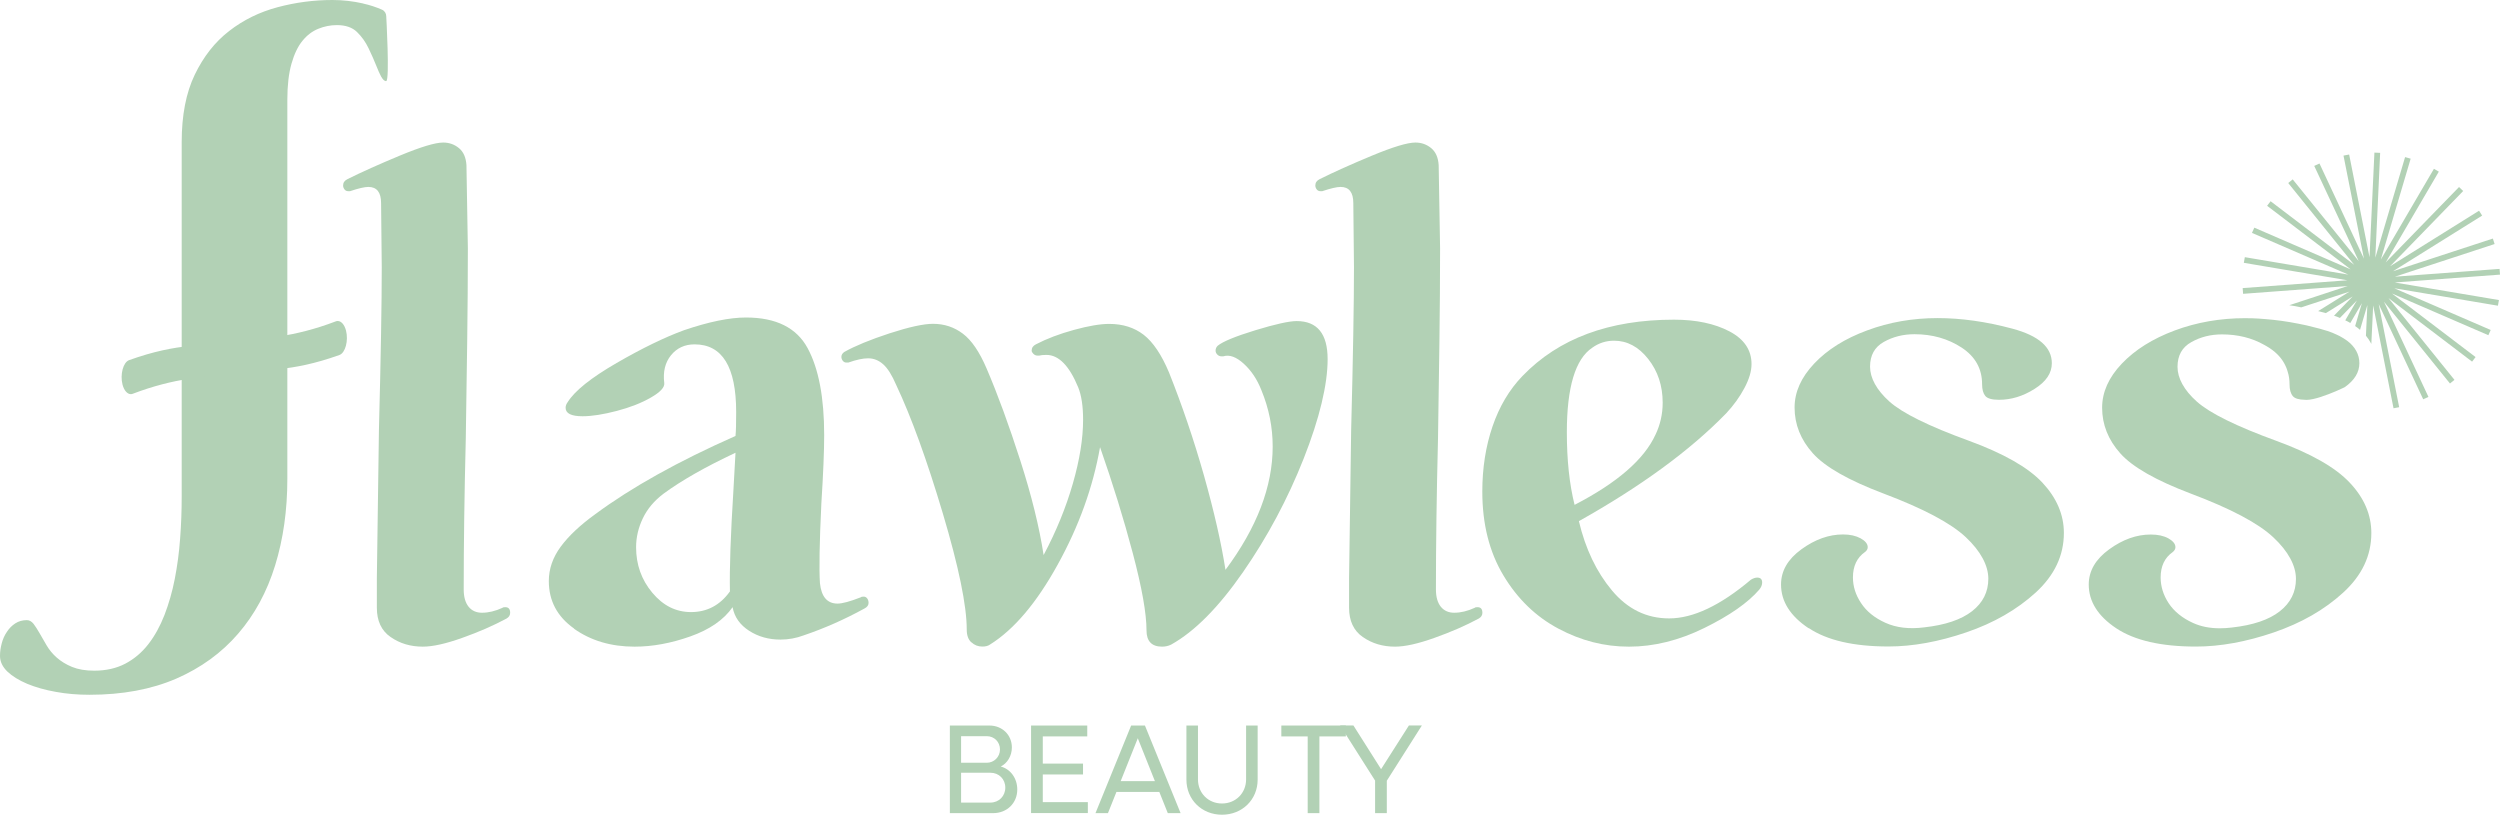 <svg xmlns="http://www.w3.org/2000/svg" id="Calque_2" data-name="Calque 2" viewBox="0 0 300.78 98.01"><defs><style>      .cls-1 {        fill: #b2d1b5;      }    </style></defs><g id="Calque_1-2" data-name="Calque 1"><g><g><path class="cls-1" d="M114.27,87.29h4.77c1.53,0,2.7,1.12,2.7,2.64,0,1.04-.58,1.93-1.34,2.29,1.18.31,1.99,1.42,1.99,2.77,0,1.63-1.24,2.84-2.9,2.84h-5.21v-10.54ZM115.63,88.56v3.21h3.09c.86,0,1.59-.69,1.59-1.6s-.69-1.6-1.59-1.6h-3.09ZM115.63,92.97v3.59h3.53c1.02,0,1.79-.78,1.79-1.8s-.76-1.79-1.79-1.79h-3.53Z"></path><path class="cls-1" d="M124.06,87.29h6.75v1.31h-5.35v3.27h4.84v1.31h-4.84v3.33h5.42v1.31h-6.83v-10.54Z"></path><path class="cls-1" d="M136.08,87.29h1.67l4.29,10.54h-1.54l-1.02-2.55h-5.16l-1.02,2.55h-1.5l4.29-10.54ZM138.95,93.98l-2.06-5.16-2.06,5.16h4.13Z"></path><path class="cls-1" d="M142.74,93.8v-6.51h1.39v6.48c0,1.65,1.24,2.9,2.89,2.9s2.9-1.25,2.9-2.9v-6.48h1.39v6.51c0,2.4-1.85,4.22-4.29,4.22s-4.28-1.82-4.28-4.22Z"></path><path class="cls-1" d="M157.34,88.6h-3.18v-1.31h7.76v1.31h-3.18v9.23h-1.41v-9.23Z"></path><path class="cls-1" d="M165.45,93.93l-4.22-6.65h1.6l3.33,5.26,3.35-5.26h1.56l-4.22,6.65v3.9h-1.41v-3.9Z"></path></g><path class="cls-1" d="M69.08,75.63c-2.04-1.44-3.05-3.35-3.05-5.72,0-1.47.48-2.85,1.44-4.15.96-1.3,2.35-2.6,4.15-3.9,4.35-3.22,9.98-6.36,16.87-9.41.06-.56.08-1.53.08-2.88,0-5.43-1.67-8.14-5-8.14-1.19,0-2.13.44-2.84,1.31-.71.88-.98,1.99-.81,3.35.06.51-.48,1.09-1.61,1.74-1.13.65-2.5,1.19-4.11,1.61-1.61.42-2.98.64-4.11.64-1.36,0-2.04-.34-2.04-1.02,0-.23.08-.45.25-.68.85-1.36,2.81-2.93,5.89-4.71,3.08-1.78,5.78-3.09,8.1-3.94,3-1.02,5.48-1.53,7.46-1.53,3.62,0,6.09,1.23,7.42,3.69,1.33,2.46,1.99,5.95,1.99,10.47,0,1.87-.11,4.61-.34,8.22-.23,4.75-.28,7.94-.17,9.58.17,1.64.88,2.46,2.12,2.46.56,0,1.5-.25,2.8-.76.06-.06.17-.08.34-.08s.31.07.42.21c.11.14.17.33.17.55,0,.28-.17.51-.51.68-2.37,1.3-4.81,2.38-7.29,3.22-.9.34-1.84.51-2.8.51-1.41,0-2.67-.35-3.77-1.06-1.1-.71-1.77-1.65-1.99-2.84-1.07,1.53-2.77,2.7-5.09,3.52-2.32.82-4.55,1.23-6.7,1.23-2.83,0-5.26-.72-7.29-2.16ZM87.82,71.17c-.06-2.71.08-6.78.42-12.21l.25-4.49c-3.62,1.7-6.5,3.34-8.65,4.92-1.13.85-1.96,1.84-2.5,2.97-.54,1.13-.81,2.29-.81,3.48,0,2.09.65,3.92,1.95,5.47,1.3,1.56,2.85,2.33,4.66,2.33,1.92,0,3.48-.82,4.66-2.46Z"></path><path class="cls-1" d="M116.86,77.28c-.37-.34-.55-.85-.55-1.53,0-2.88-.96-7.55-2.88-13.99-1.92-6.44-3.79-11.59-5.6-15.43-.51-1.19-1.03-2.02-1.57-2.5-.54-.48-1.14-.72-1.82-.72-.62,0-1.41.17-2.37.51h-.25c-.17,0-.31-.07-.42-.21-.11-.14-.17-.3-.17-.47,0-.23.11-.42.34-.59,1.3-.73,3.12-1.48,5.47-2.25,2.35-.76,4.08-1.14,5.21-1.14,1.36,0,2.56.4,3.6,1.19,1.05.79,1.99,2.18,2.84,4.16,1.36,3.17,2.71,6.87,4.07,11.11,1.36,4.24,2.29,8.03,2.8,11.36,1.53-2.88,2.7-5.75,3.52-8.61.82-2.85,1.23-5.41,1.23-7.67,0-1.64-.2-2.94-.59-3.9-1.07-2.6-2.35-3.9-3.82-3.9-.4,0-.68.03-.85.08h-.25c-.17,0-.33-.07-.47-.21-.14-.14-.21-.27-.21-.38,0-.34.17-.59.51-.76,1.3-.68,2.83-1.26,4.58-1.74,1.75-.48,3.17-.72,4.24-.72,1.64,0,3.02.44,4.15,1.31,1.13.88,2.15,2.39,3.05,4.54,1.58,3.96,2.98,8.08,4.2,12.38,1.21,4.3,2.08,8.08,2.59,11.36,3.79-5.09,5.68-10.03,5.68-14.84,0-2.32-.45-4.58-1.36-6.78-.51-1.3-1.22-2.36-2.12-3.18-.9-.82-1.72-1.12-2.46-.89h-.25c-.17,0-.33-.07-.47-.21-.14-.14-.21-.3-.21-.47,0-.23.08-.42.25-.59.62-.51,2.13-1.13,4.54-1.87,2.4-.73,4.06-1.1,4.96-1.1,2.49,0,3.73,1.53,3.73,4.58s-.96,7.09-2.88,11.96c-1.92,4.86-4.35,9.41-7.29,13.65-2.94,4.24-5.82,7.15-8.65,8.73-.34.17-.71.25-1.1.25-1.24,0-1.87-.65-1.87-1.95,0-2.04-.55-5.13-1.65-9.29-1.1-4.16-2.42-8.41-3.94-12.76-.85,4.81-2.54,9.51-5.09,14.12-2.54,4.61-5.26,7.82-8.14,9.62-.23.17-.54.25-.93.25-.51,0-.95-.17-1.31-.51Z"></path><path class="cls-1" d="M163.96,76.64c-1.1-.76-1.65-1.94-1.65-3.52v-3.56l.25-17.81c.23-8.82.34-15.35.34-19.59l-.08-7.72c0-1.3-.51-1.95-1.53-1.95-.45,0-1.19.17-2.2.51h-.25c-.17,0-.31-.07-.42-.21-.11-.14-.17-.3-.17-.47,0-.34.17-.59.51-.76,1.7-.85,3.8-1.79,6.32-2.84,2.51-1.04,4.25-1.57,5.21-1.57.73,0,1.37.23,1.91.68.54.45.83,1.13.89,2.03l.17,10.01c0,3.62-.03,7.36-.08,11.24-.06,3.87-.11,7.76-.17,11.66-.17,6.78-.25,12.83-.25,18.15,0,.9.2,1.6.59,2.08.39.48.93.72,1.61.72.79,0,1.61-.2,2.46-.59.06-.06.17-.08.34-.08.4,0,.59.23.59.68,0,.28-.14.51-.42.68-1.58.85-3.36,1.63-5.34,2.33-1.98.71-3.56,1.06-4.75,1.06-1.47,0-2.76-.38-3.86-1.15Z"></path><path class="cls-1" d="M46.99,76.64c-1.1-.76-1.65-1.94-1.65-3.52v-3.56l.25-17.81c.23-8.82.34-15.35.34-19.59l-.08-7.72c0-1.3-.51-1.95-1.53-1.95-.45,0-1.19.17-2.2.51h-.25c-.17,0-.31-.07-.42-.21-.11-.14-.17-.3-.17-.47,0-.34.17-.59.51-.76,1.7-.85,3.8-1.79,6.32-2.84,2.51-1.04,4.25-1.57,5.21-1.57.73,0,1.37.23,1.91.68.54.45.83,1.13.89,2.03l.17,10.01c0,3.62-.03,7.36-.08,11.24-.06,3.87-.11,7.76-.17,11.66-.17,6.78-.25,12.83-.25,18.15,0,.9.2,1.6.59,2.08.39.48.93.72,1.61.72.79,0,1.61-.2,2.46-.59.06-.06.17-.08.34-.08.4,0,.59.23.59.68,0,.28-.14.51-.42.68-1.58.85-3.36,1.63-5.34,2.33-1.98.71-3.56,1.06-4.75,1.06-1.47,0-2.76-.38-3.86-1.15Z"></path><path class="cls-1" d="M187.49,75.63c-2.71-1.44-4.92-3.58-6.61-6.4-1.7-2.83-2.54-6.19-2.54-10.09,0-2.83.41-5.44,1.23-7.84.82-2.4,2.02-4.42,3.6-6.06,4.35-4.52,10.43-6.78,18.23-6.78,2.66,0,4.88.47,6.66,1.4,1.78.93,2.67,2.25,2.67,3.94,0,.85-.28,1.81-.85,2.88-.57,1.07-1.3,2.09-2.2,3.05-4.35,4.47-10.26,8.79-17.72,12.97.79,3.34,2.12,6.12,3.99,8.35,1.87,2.23,4.15,3.35,6.87,3.35,2.88,0,6.16-1.55,9.84-4.66.28-.17.54-.25.76-.25.39,0,.59.2.59.59,0,.28-.11.57-.34.85-1.36,1.58-3.56,3.12-6.61,4.62-3.05,1.5-6.08,2.25-9.07,2.25s-5.77-.72-8.48-2.16ZM199.19,52.27c.56-1.19.85-2.46.85-3.82,0-2.04-.58-3.79-1.74-5.26-1.16-1.47-2.53-2.2-4.11-2.2-.96,0-1.84.28-2.63.85-2.03,1.36-3.05,4.75-3.05,10.17,0,3.34.31,6.25.93,8.73,5.14-2.66,8.39-5.48,9.75-8.48Z"></path><path class="cls-1" d="M217.59,75.58c-2.2-1.47-3.31-3.22-3.31-5.26,0-1.64.82-3.05,2.46-4.24,1.64-1.19,3.31-1.78,5-1.78.85,0,1.55.16,2.12.47.56.31.85.67.85,1.06,0,.23-.11.42-.34.59-.96.68-1.44,1.7-1.44,3.05,0,1.07.32,2.11.98,3.09.65.99,1.62,1.78,2.93,2.37,1.3.59,2.85.78,4.66.55,2.54-.28,4.46-.93,5.77-1.95,1.3-1.02,1.95-2.32,1.95-3.9s-.91-3.31-2.71-5c-1.81-1.7-5.12-3.45-9.92-5.26-4.18-1.58-7.01-3.19-8.48-4.83-1.47-1.64-2.2-3.48-2.2-5.51,0-1.87.79-3.63,2.37-5.3,1.58-1.67,3.7-3,6.36-3.98,2.66-.99,5.48-1.48,8.48-1.48,2.83,0,5.82.42,8.99,1.27,3.17.85,4.75,2.23,4.75,4.16,0,1.19-.69,2.22-2.08,3.09-1.39.88-2.81,1.31-4.28,1.31-.85,0-1.4-.16-1.65-.47-.25-.31-.38-.78-.38-1.4,0-1.87-.82-3.33-2.46-4.41-1.64-1.07-3.53-1.61-5.68-1.61-1.36,0-2.59.31-3.69.93-1.1.62-1.65,1.61-1.65,2.97s.78,2.81,2.33,4.2c1.55,1.39,4.73,2.96,9.54,4.71,4.18,1.53,7.14,3.21,8.86,5.04,1.72,1.84,2.59,3.86,2.59,6.06,0,2.71-1.13,5.1-3.39,7.17-2.26,2.06-5.04,3.66-8.35,4.79-3.31,1.13-6.43,1.7-9.37,1.7-4.18,0-7.38-.74-9.58-2.21Z"></path><path class="cls-1" d="M285.3,64.14c0,2.71-1.13,5.1-3.39,7.16-2.26,2.07-5.05,3.66-8.35,4.79-3.31,1.13-6.43,1.7-9.37,1.7-4.19,0-7.38-.74-9.58-2.2-2.21-1.47-3.31-3.23-3.31-5.26,0-1.64.82-3.05,2.46-4.24,1.64-1.19,3.3-1.78,5-1.78.85,0,1.55.15,2.12.46.56.32.85.67.85,1.06,0,.23-.12.43-.34.6-.96.68-1.44,1.69-1.44,3.05,0,1.07.32,2.11.97,3.1.65.98,1.63,1.78,2.93,2.37.94.43,2.01.64,3.22.64.46,0,.94-.03,1.44-.09,2.54-.28,4.47-.93,5.77-1.95,1.3-1.02,1.95-2.32,1.95-3.9s-.91-3.31-2.72-5c-1.81-1.7-5.11-3.45-9.92-5.26-4.18-1.58-7.01-3.19-8.48-4.83-1.47-1.64-2.2-3.48-2.2-5.51,0-1.87.79-3.64,2.37-5.3,1.59-1.67,3.71-3,6.36-3.99,2.66-.99,5.49-1.48,8.48-1.48.17,0,.34,0,.51.01.09-.01.19,0,.29,0h.01c.53.02,1.07.05,1.62.1,1.28.1,2.6.28,3.95.55.21.04.42.08.63.13h.01c.11.02.22.05.33.07h.01c.54.13,1.08.26,1.63.41.04.01.09.02.13.04.26.07.51.14.75.22h.01c.42.14.8.29,1.15.46.22.1.42.2.61.32.05.03.11.06.16.09.31.19.59.39.82.6.21.2.39.4.54.61h0c.08.12.15.23.21.34h0c.25.46.37.94.37,1.47,0,1.09-.58,2.05-1.76,2.88,0,0-.08.04-.23.11-.19.09-.48.22-.84.38-1.04.44-2.61,1.04-3.53,1.04-.05,0-.1,0-.15-.01h-.01c-.76-.01-1.26-.16-1.49-.45-.26-.31-.39-.78-.39-1.4,0-.55-.07-1.06-.23-1.54-.01-.06-.03-.12-.05-.17-.06-.19-.13-.37-.22-.55-.38-.82-1.01-1.52-1.88-2.1-.02-.02-.05-.03-.07-.05-.09-.06-.18-.11-.27-.16,0,0,0-.01-.01-.01-.11-.06-.21-.13-.32-.18-1.5-.85-3.2-1.26-5.09-1.26-1.35,0-2.58.31-3.68.93-1.11.62-1.66,1.61-1.66,2.97s.78,2.81,2.33,4.19c1.56,1.39,4.74,2.96,9.54,4.71,4.19,1.53,7.14,3.21,8.86,5.05,1.73,1.83,2.59,3.85,2.59,6.06Z"></path><path class="cls-1" d="M43.7.42c-1.23-.28-2.46-.42-3.71-.42-2.23,0-4.43.29-6.6.87-2.17.58-4.11,1.53-5.82,2.86-1.71,1.32-3.09,3.08-4.14,5.26s-1.57,4.88-1.57,8.11v42.64c0,1.69-.06,3.37-.19,5.06-.12,1.68-.34,3.29-.64,4.84s-.72,2.99-1.24,4.35c-.53,1.35-1.17,2.52-1.95,3.52-.77.99-1.69,1.77-2.77,2.34-1.08.56-2.32.84-3.73.84-1.05,0-1.94-.15-2.67-.45s-1.34-.68-1.84-1.12-.9-.93-1.22-1.47-.6-1.03-.85-1.47c-.25-.44-.49-.81-.72-1.12-.24-.3-.51-.45-.81-.45-.53,0-.99.13-1.39.39-.4.26-.74.6-1.01,1.02-.28.41-.49.87-.62,1.38-.14.51-.21,1.02-.21,1.51,0,.69.3,1.32.89,1.89.59.56,1.39,1.05,2.38,1.47.99.41,2.14.74,3.44.97,1.29.24,2.65.35,4.05.35,3.98,0,7.46-.65,10.44-1.94,2.98-1.3,5.46-3.1,7.45-5.41,1.99-2.3,3.47-5.04,4.45-8.21.98-3.18,1.47-6.64,1.47-10.4V12.01c0-1.74.17-3.19.5-4.35.33-1.16.77-2.08,1.32-2.75.55-.68,1.19-1.16,1.91-1.45.71-.29,1.46-.44,2.23-.44,1.05,0,1.86.28,2.42.83.57.55,1.03,1.2,1.39,1.95.36.74.69,1.5.99,2.25.3.73.71,1.78,1.14,1.7s0-7.79,0-7.79c0-.34-.19-.65-.5-.79-.73-.32-1.49-.57-2.27-.74Z"></path><path class="cls-1" d="M40.84,42.71c-5.95,2.13-9.18,1.7-12.72,2.09h-.04c-3.39.57-6.99.62-12.12,2.58-.07.03-.15.04-.22.04-.42,0-.81-.43-1-1.15-.31-1.22.08-2.68.79-2.94,5.93-2.13,9.16-1.71,12.69-2.08.02,0,.05-.01.07-.01,3.39-.57,6.99-.62,12.12-2.58.07-.03.15-.04.22-.04.42,0,.81.43,1,1.15.31,1.22-.08,2.68-.79,2.94Z"></path><path class="cls-1" d="M288.18,33.98l12.6-.94-.05-.69-12.6.94h0s12-3.93,12-3.93l-.21-.66-12.01,3.93,10.72-6.69-.37-.59-10.7,6.68,8.79-9.05-.5-.48-8.82,9.07,6.39-10.92-.59-.34-6.39,10.92,3.59-12.14-.67-.19-3.58,12.1.58-12.61-.69-.03-.59,12.59h0s-2.45-12.36-2.45-12.36l-.68.13,2.46,12.4-5.35-11.45-.63.29,5.35,11.45-7.94-9.83-.54.44,7.94,9.84-10.06-7.65-.42.55,10.06,7.65-11.6-5.02-.28.63,11.6,5.02-12.46-2.1-.12.68,12.46,2.1-12.6.94.05.69,12.59-.94h0s-7.03,2.31-7.03,2.31c.47.07.95.15,1.43.26h.01l5.81-1.9-3.78,2.35h0c.23.05.47.12.71.18.07.02.15.04.22.06h0s3.22-2,3.22-2l-2.24,2.31c.24.08.48.16.7.27h.01l2.04-2.1-1.4,2.39c.21.09.42.2.61.32l1.39-2.38-.81,2.75c.21.14.4.28.58.45h.01l.88-2.98-.17,3.69c.24.29.44.59.61.91l.04.08.22-4.63h0s2.45,12.37,2.45,12.37l.68-.13-2.46-12.4,5.35,11.45.63-.29-5.35-11.45,7.94,9.84.54-.44-7.94-9.84,10.06,7.65.42-.55-10.06-7.65,11.6,5.02.28-.63-11.6-5.02,12.47,2.1.12-.68-12.46-2.1Z"></path></g></g></svg>
